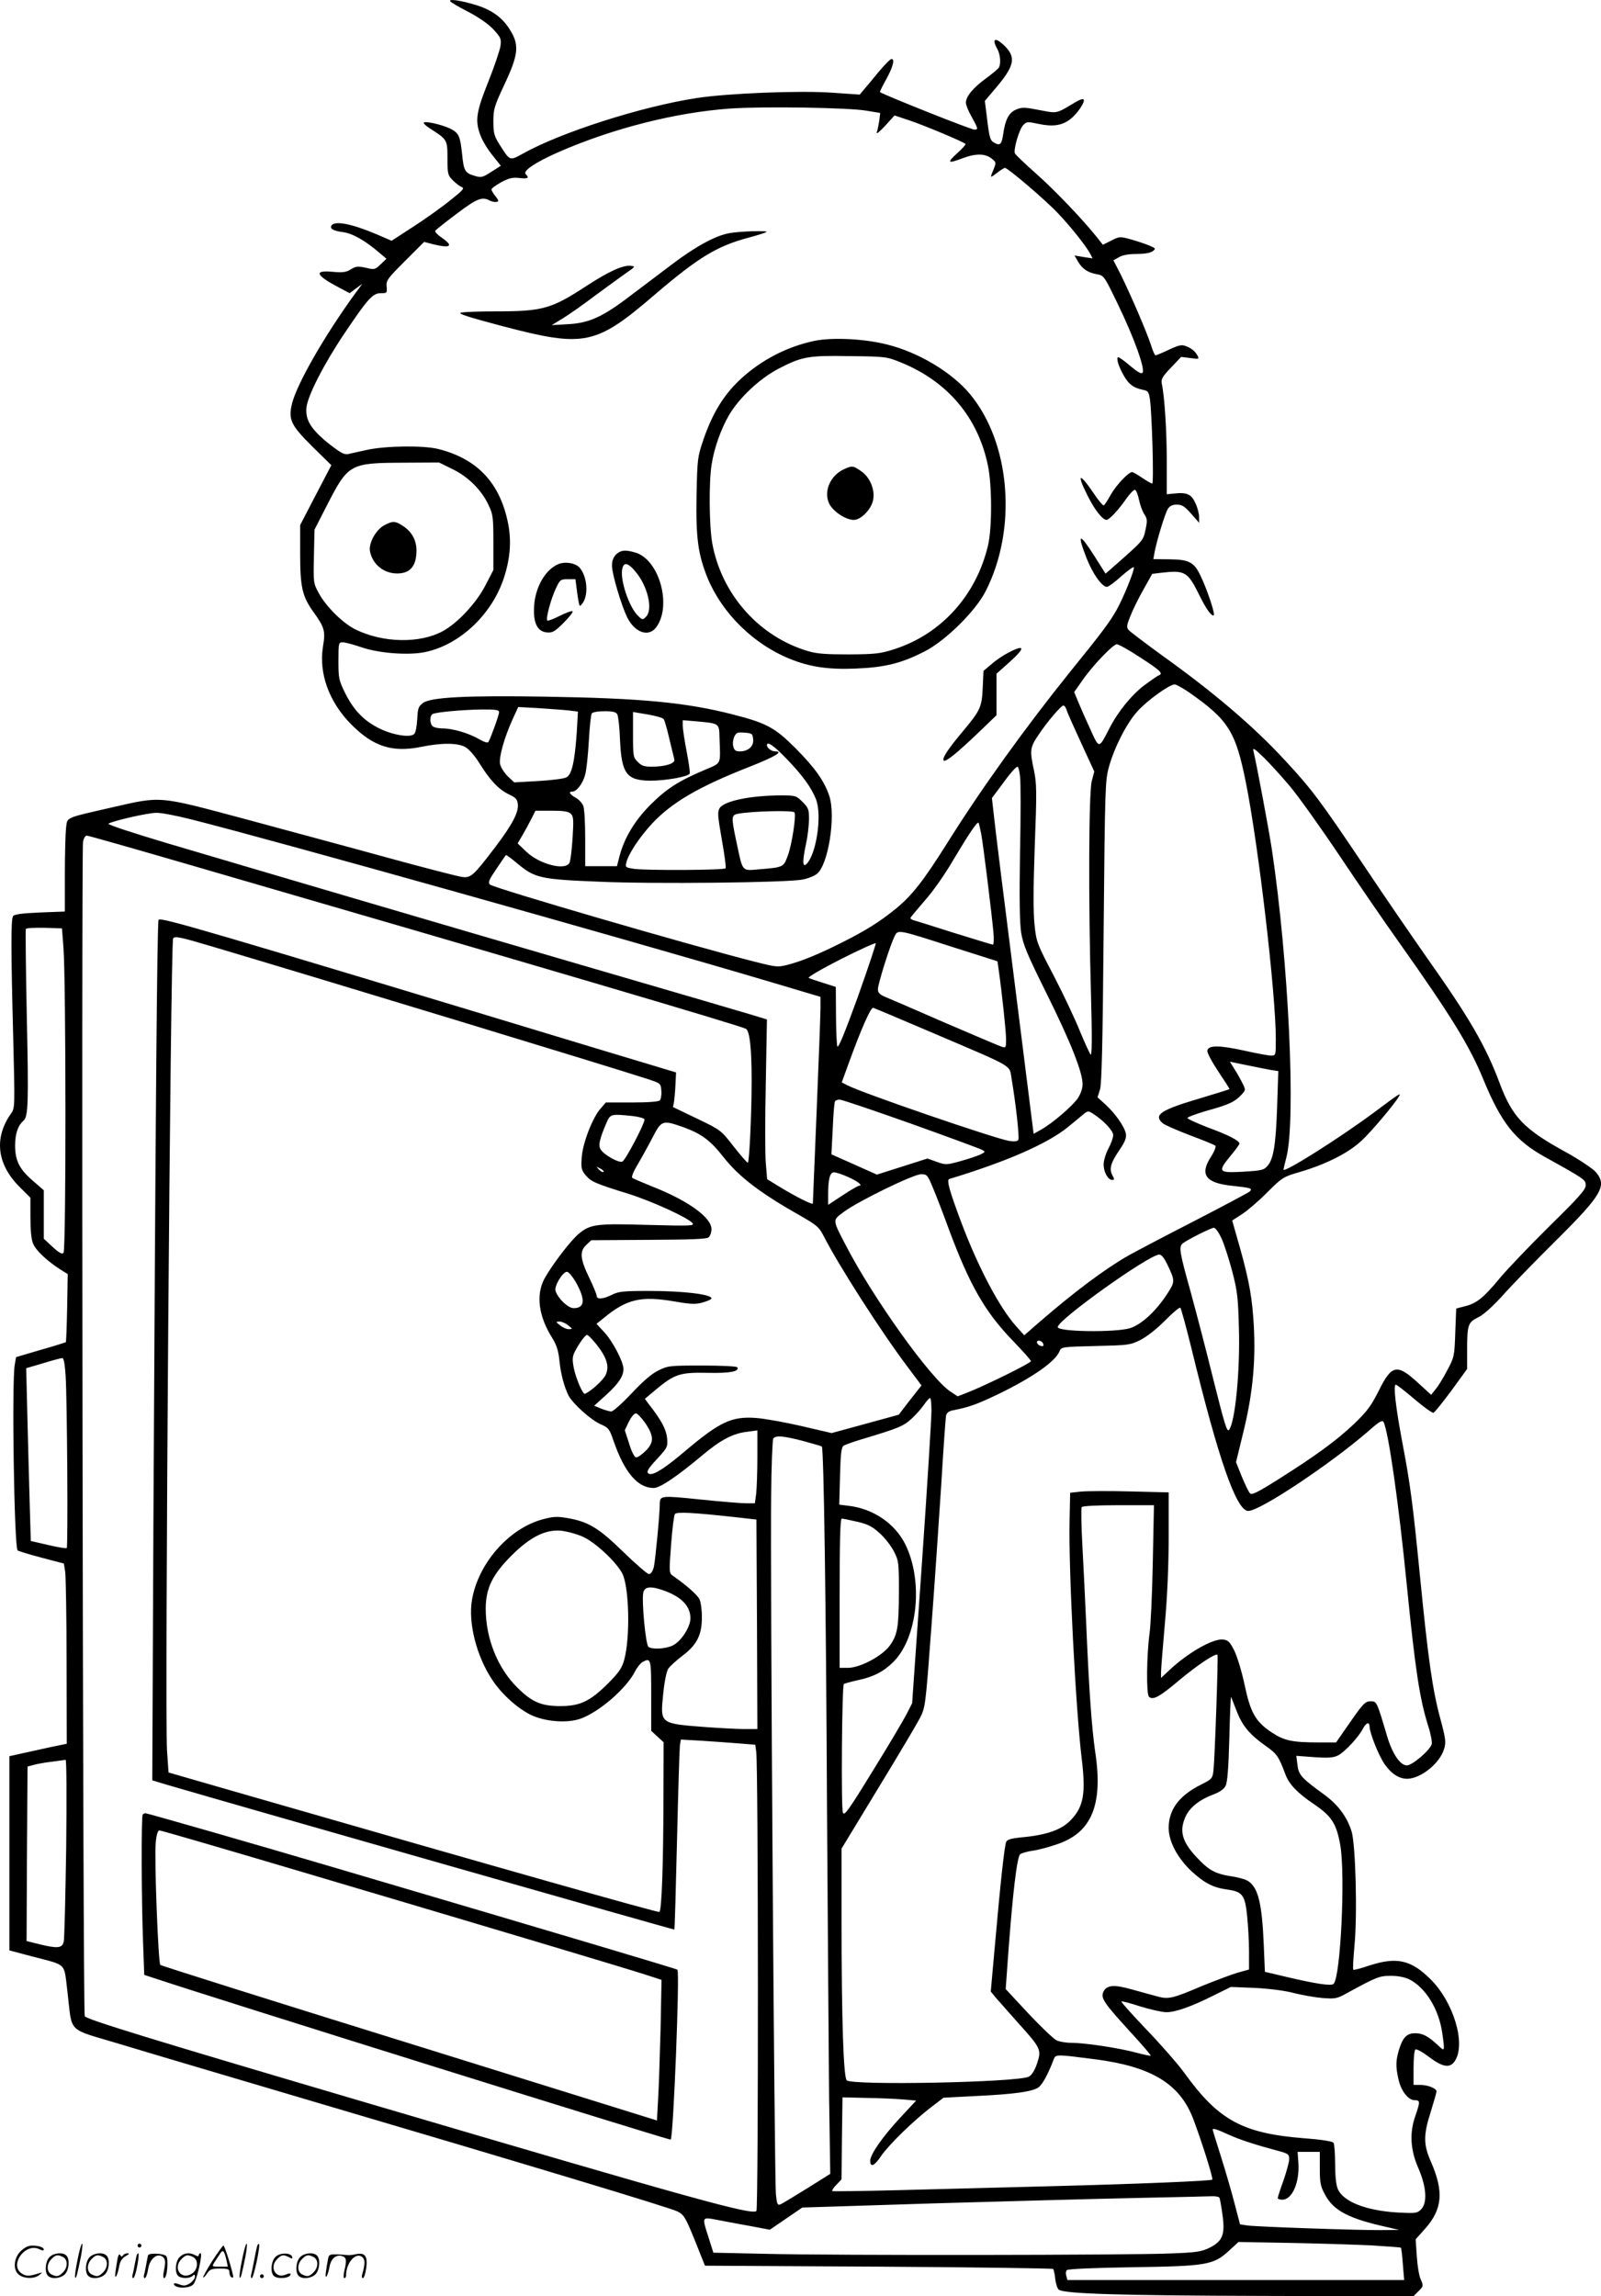 <svg version="1.0" xmlns="http://www.w3.org/2000/svg"
  viewBox="0 0 836.881 1200.246"
 preserveAspectRatio="xMidYMid meet">
<g transform="translate(-0.103,1200.746) scale(0.1,-0.1)"
fill="#000000" stroke="none">
<path d="M2354 12001 c4 -6 47 -31 96 -56 56 -30 104 -63 131 -92 38 -42 41
-48 36 -87 -4 -23 -32 -107 -64 -187 -64 -160 -70 -204 -39 -283 10 -26 38
-72 62 -101 l43 -54 -50 -32 c-47 -30 -53 -31 -89 -20 -48 14 -55 27 -63 109
-10 93 -16 110 -51 131 -34 21 -128 45 -148 39 -7 -3 7 -17 32 -33 89 -57 90
-58 90 -155 0 -82 2 -89 28 -115 15 -15 36 -31 46 -35 17 -6 8 -16 -60 -70
-43 -35 -130 -97 -192 -137 l-114 -74 -81 35 c-128 54 -216 71 -233 45 -10
-17 8 -28 61 -35 50 -7 117 -45 193 -111 l33 -28 -30 -29 c-29 -28 -33 -29
-78 -18 -42 9 -52 8 -79 -9 -25 -15 -42 -17 -97 -12 -98 9 -85 -19 37 -83 l55
-29 33 25 33 24 -40 -54 c-160 -221 -300 -466 -327 -570 -21 -85 -8 -113 104
-225 l101 -99 -82 -157 -81 -156 0 -150 c0 -175 11 -223 70 -305 58 -81 63
-99 49 -182 -22 -140 33 -290 150 -407 115 -115 215 -146 365 -115 107 22 193
21 232 -3 18 -11 49 -47 70 -81 56 -91 102 -139 154 -164 38 -18 45 -26 48
-53 4 -42 -30 -107 -118 -223 -115 -151 -128 -163 -175 -156 -22 3 -197 48
-390 101 -192 53 -528 143 -745 202 -457 122 -432 120 -695 60 -252 -58 -231
-49 -239 -110 -3 -28 -6 -138 -6 -243 l0 -191 -131 -5 c-95 -4 -134 -10 -140
-19 -11 -18 -11 -175 1 -633 9 -360 9 -369 -10 -397 -91 -127 -76 -265 41
-383 l59 -59 0 -104 c0 -65 5 -116 14 -136 14 -35 74 -91 141 -134 l40 -25 -3
-177 c-2 -97 -5 -177 -7 -179 -1 -1 -60 -20 -131 -40 l-129 -38 -7 -40 c-16
-91 -3 -952 15 -970 4 -4 60 -21 124 -38 l118 -31 7 -45 c3 -25 7 -237 7 -471
l1 -426 -83 -17 c-45 -10 -112 -25 -150 -33 l-67 -15 0 -508 0 -507 121 -32
c184 -49 163 -27 183 -188 26 -218 -7 -185 272 -269 131 -40 554 -165 939
-279 1204 -355 1939 -577 1976 -596 38 -19 43 -27 121 -224 l24 -60 907 -5
c498 -3 909 -9 913 -12 3 -4 9 -27 11 -52 3 -25 11 -50 18 -56 27 -22 322 -31
1072 -33 l782 -2 27 27 c26 26 26 28 12 60 -9 18 -18 73 -21 122 l-6 89 50 56
c90 102 98 193 30 349 -40 90 -40 140 -1 262 16 52 30 100 30 106 0 16 -46 34
-85 34 l-35 0 0 89 c0 50 4 93 10 96 6 4 38 -14 71 -39 71 -54 110 -60 135
-21 59 90 -7 310 -130 430 -101 99 -175 115 -317 69 -44 -15 -82 -25 -84 -22
-3 2 0 58 6 124 16 163 6 532 -15 599 -24 77 -71 140 -144 193 -117 85 -133
102 -139 155 l-6 47 95 -7 c75 -5 100 -3 125 10 34 18 107 96 129 140 16 31
34 36 34 10 1 -34 47 -151 79 -197 35 -50 75 -76 118 -76 71 1 171 81 193 157
10 33 8 53 -19 153 -42 155 -64 310 -106 735 -39 395 -52 496 -95 720 -33 176
-47 295 -33 295 5 0 49 -34 97 -75 49 -42 94 -74 100 -72 6 2 48 54 94 116
l82 113 0 93 c0 137 4 150 56 176 28 13 75 55 127 112 45 51 170 180 278 287
246 244 273 291 210 363 -17 18 -87 65 -156 103 -219 120 -278 182 -345 360
-71 191 -159 343 -377 651 -73 104 -225 325 -337 493 -222 330 -269 394 -408
543 -166 180 -374 357 -654 557 -82 60 -156 116 -164 125 -11 14 -10 24 10 73
12 31 43 94 68 138 l46 82 50 6 c121 14 136 5 196 -117 35 -72 66 -115 76
-105 7 8 -35 135 -70 207 -33 70 -60 84 -161 85 l-85 1 6 35 c12 63 55 205 70
228 10 15 24 22 47 22 26 0 40 -9 74 -47 l42 -48 0 30 c0 17 -8 49 -19 72 -21
47 -44 58 -110 51 l-40 -4 0 172 c0 156 -11 335 -26 406 -5 23 3 37 48 84 l53
56 48 -6 c45 -6 47 -6 38 12 -13 24 -31 39 -63 51 -21 8 -37 4 -88 -20 -34
-16 -65 -29 -69 -29 -4 0 -15 26 -25 58 -22 67 -103 255 -156 363 l-39 76 29
16 c18 11 50 17 92 17 40 0 71 5 84 14 18 14 17 15 -17 30 -20 8 -63 23 -96
32 -58 16 -60 16 -103 -6 l-44 -22 -30 38 c-74 93 -219 245 -318 333 -59 52
-109 100 -112 107 -8 21 23 127 44 148 17 18 23 18 79 6 75 -16 123 -9 166 24
37 28 81 93 70 104 -3 4 -21 -2 -38 -12 -109 -65 -96 -62 -192 -44 -77 15 -91
16 -122 3 -38 -16 -57 -51 -68 -128 -8 -54 -16 -62 -44 -47 -24 12 -28 23 -41
132 l-11 88 55 65 c99 116 109 161 51 220 -51 51 -73 43 -40 -15 15 -27 19
-78 7 -96 -4 -7 -34 -32 -68 -57 -67 -49 -104 -94 -104 -126 0 -12 13 -45 30
-74 34 -62 36 -67 14 -67 -18 0 -467 179 -493 196 -2 2 13 32 33 68 36 65 47
111 24 104 -7 -3 -35 -32 -63 -65 -27 -33 -61 -74 -75 -90 l-25 -30 -145 10
c-169 12 -544 -3 -707 -28 -288 -44 -709 -179 -908 -290 -71 -39 -67 -41 -124
49 -27 43 -31 59 -31 119 0 63 5 80 55 187 79 167 83 215 25 302 -37 56 -91
94 -167 118 -81 25 -147 35 -139 21z m2175 -572 l73 -12 -5 -42 c-4 -22 -9
-50 -13 -60 -3 -11 16 5 43 34 l50 55 84 -28 c76 -26 277 -110 287 -121 3 -2
-17 -25 -44 -49 -55 -50 -49 -55 28 -26 68 26 118 26 152 -1 25 -20 25 -21 11
-56 -20 -48 -20 -48 18 -19 19 15 37 26 41 26 15 0 212 -168 276 -236 68 -71
147 -171 170 -213 l12 -24 -47 7 -47 8 18 -32 c23 -38 50 -57 99 -66 37 -7 38
-9 110 -158 85 -175 144 -341 128 -357 -7 -7 -26 4 -63 35 -30 26 -58 46 -63
46 -14 0 1 -49 29 -97 26 -45 50 -63 99 -73 27 -5 31 -11 37 -50 11 -80 21
-440 12 -440 -5 0 -29 14 -53 30 -24 17 -48 30 -52 30 -19 0 -83 -68 -111
-117 -16 -29 -33 -55 -37 -57 -4 -3 -27 24 -51 60 -77 114 -94 110 -34 -9 36
-73 78 -127 99 -127 14 0 63 52 105 113 19 26 38 46 44 44 6 -2 16 -26 21 -53
6 -27 18 -61 28 -75 15 -23 16 -33 6 -80 -12 -56 -13 -57 -137 -167 l-72 -63
-57 90 c-80 126 -94 124 -43 -7 31 -81 81 -152 107 -152 8 0 42 25 76 56 34
30 63 51 65 46 4 -14 -54 -158 -90 -222 -36 -64 -77 -119 -244 -325 -231 -287
-461 -606 -639 -890 -129 -205 -185 -276 -272 -348 -87 -70 -154 -112 -279
-175 -123 -62 -211 -98 -284 -117 -54 -14 -61 -13 -175 16 -336 85 -1365 385
-1383 403 -11 11 -5 25 34 82 25 38 48 71 50 72 1 2 30 -19 63 -47 88 -73 120
-80 421 -92 287 -13 987 -5 1065 11 28 5 61 18 75 29 60 44 101 301 66 408
-26 78 -75 147 -175 248 -111 111 -153 133 -333 179 -243 62 -476 84 -973 92
-418 7 -602 -3 -643 -33 -24 -18 -27 -28 -30 -84 -2 -35 -8 -70 -15 -77 -18
-22 -110 -8 -183 28 -81 40 -133 94 -178 183 -34 69 -36 79 -36 170 0 95 1 97
23 97 13 0 57 -12 98 -26 90 -31 244 -43 332 -25 177 37 342 189 408 376 36
104 45 200 26 296 -42 212 -161 339 -367 390 -77 19 -276 16 -370 -5 -41 -9
-86 -19 -100 -22 -20 -4 -41 8 -101 55 -93 75 -123 124 -116 189 7 62 90 225
198 386 121 180 148 211 190 211 33 0 34 1 31 35 -3 32 5 42 97 134 l99 99 46
-12 c93 -23 110 -10 46 34 -22 15 -37 31 -34 36 3 5 53 45 112 89 106 80 133
91 173 69 11 -5 27 -9 35 -7 13 2 13 7 -5 30 -12 14 -21 30 -21 35 0 6 23 22
51 38 41 22 60 26 95 22 45 -5 53 0 33 20 -17 17 52 63 175 117 283 123 610
206 894 226 172 12 619 5 711 -11z m-2164 -1873 c82 -39 154 -110 190 -189 23
-47 25 -65 25 -195 l0 -144 -42 -81 c-48 -93 -146 -197 -223 -239 -121 -65
-312 -61 -455 9 -67 33 -155 120 -193 191 -28 51 -28 55 -25 192 l3 139 65
127 c112 218 119 222 405 223 l181 1 69 -34z m3598 -986 c105 -68 120 -83 95
-93 -7 -2 -41 -26 -75 -51 -67 -51 -139 -139 -183 -226 -55 -107 -53 -107 -97
-10 -22 47 -50 111 -63 142 l-24 58 40 57 c53 78 163 193 183 193 9 0 65 -31
124 -70z m253 -181 c207 -145 244 -204 298 -474 66 -331 156 -1102 156 -1337
0 -88 0 -88 -25 -88 -14 0 -77 12 -140 26 -133 29 -189 29 -193 -1 -1 -11 24
-58 58 -109 33 -49 59 -90 58 -91 -2 -2 -66 -22 -143 -45 -217 -64 -256 -89
-207 -133 10 -9 74 -37 142 -63 69 -26 129 -50 134 -55 5 -4 -5 -30 -23 -58
-61 -94 -28 -138 115 -152 92 -10 104 -13 88 -29 -6 -6 -136 -75 -289 -154
-154 -79 -310 -161 -347 -182 -124 -71 -280 -188 -464 -347 l-79 -69 -42 47
c-85 94 -196 302 -286 540 -63 168 -79 225 -64 230 300 91 513 184 621 272 32
26 69 57 81 67 23 18 25 18 50 2 57 -37 105 -89 105 -112 0 -12 -11 -44 -25
-70 -14 -26 -25 -63 -25 -83 0 -40 23 -81 45 -81 12 0 12 4 0 26 -17 33 -8 64
40 134 28 42 35 61 31 83 -8 37 -55 104 -106 151 l-42 38 13 41 c9 32 14 238
19 827 7 758 8 788 28 860 29 104 93 228 149 290 49 55 167 140 194 140 9 0
42 -19 75 -41z m-640 -91 c3 -13 38 -90 76 -173 l69 -150 -13 -50 c-16 -60
-18 -629 -4 -1120 6 -219 5 -317 -2 -310 -5 6 -31 62 -57 125 -25 63 -87 193
-136 288 -87 166 -91 176 -100 265 -7 63 -7 192 1 412 11 284 10 328 -4 395
-23 106 -21 121 24 187 45 68 118 153 130 153 5 0 12 -10 16 -22z m-2602 -4
l48 -6 -6 -107 c-11 -157 -26 -223 -55 -237 -13 -7 -80 -15 -148 -19 l-124 -7
-35 33 c-18 18 -36 47 -39 63 -7 35 22 138 66 235 l29 63 107 -6 c60 -4 130
-9 157 -12z m-364 -9 c0 -14 -44 -136 -56 -156 -3 -6 -23 0 -47 14 -54 32
-139 57 -192 57 -22 0 -46 5 -53 12 -16 16 -15 57 2 64 26 10 150 21 249 23
79 1 97 -2 97 -14z m618 -12 c5 -10 12 -70 14 -134 8 -174 34 -210 154 -212
82 -1 204 21 210 37 3 7 -5 59 -16 117 -11 57 -20 117 -20 133 l0 29 73 -6
c119 -11 117 -10 119 -83 5 -151 14 -131 -85 -174 -133 -57 -194 -97 -278
-181 -81 -82 -135 -172 -160 -268 l-13 -51 -83 0 -83 0 0 144 c0 80 -4 156
-10 171 -5 14 -23 34 -40 43 -32 18 -39 32 -17 32 23 0 55 43 67 89 7 25 15
104 19 176 4 73 11 137 15 143 4 7 32 12 66 12 46 0 61 -4 68 -17z m243 -25
c4 -7 18 -53 29 -103 12 -49 24 -98 26 -107 6 -21 -48 -38 -119 -38 -38 0 -53
5 -72 25 -24 23 -25 30 -25 143 l0 118 77 -13 c42 -7 80 -18 84 -25z m467
-105 c4 -36 -26 -63 -70 -63 -21 0 -29 6 -34 26 -4 14 -1 37 5 50 10 22 17 25
54 22 39 -3 42 -5 45 -35z m173 -100 c84 -87 130 -150 155 -212 34 -85 1 -297
-52 -342 -19 -15 -18 23 1 111 8 36 14 91 15 124 0 53 -3 61 -34 92 -33 33
-36 34 -117 34 -157 -1 -291 -29 -316 -66 -12 -20 -11 -38 11 -164 14 -78 23
-146 20 -151 -6 -10 -407 -12 -478 -3 -45 7 -47 8 -41 33 11 45 67 130 133
202 103 111 244 194 512 299 134 53 179 80 133 80 -19 0 -43 18 -43 32 0 23
34 0 101 -69z m2631 -143 c44 -52 161 -216 261 -365 99 -148 241 -355 316
-460 267 -377 365 -536 436 -710 94 -228 166 -318 320 -404 211 -117 215 -120
215 -149 0 -22 -35 -62 -188 -212 -103 -102 -220 -224 -260 -272 -86 -104
-122 -133 -183 -148 l-46 -12 -5 -127 c-4 -123 -6 -129 -42 -196 -20 -39 -47
-83 -61 -99 l-23 -29 -68 62 c-111 102 -138 96 -206 -41 -40 -79 -60 -107
-130 -174 -92 -87 -200 -166 -400 -292 -105 -66 -134 -80 -143 -70 -7 7 -26
47 -43 88 l-30 75 39 160 c51 207 67 392 51 598 -10 135 -30 228 -91 438 l-19
67 51 33 c28 18 88 69 132 114 79 78 82 81 175 108 137 41 249 98 318 162 53
49 172 191 196 232 11 21 5 17 -129 -83 -183 -136 -475 -320 -475 -300 0 3 7
31 15 63 51 194 12 1028 -76 1613 -18 115 -75 420 -95 508 -6 24 0 21 51 -28
31 -30 93 -98 137 -150z m-1409 49 c4 -28 4 -207 0 -397 -4 -242 -2 -369 6
-420 10 -62 31 -113 134 -320 125 -252 187 -409 187 -472 0 -21 -10 -50 -25
-73 -29 -42 -133 -131 -192 -164 l-39 -22 -97 772 c-54 425 -103 819 -109 877
l-12 106 44 59 c50 69 81 105 90 105 4 0 10 -23 13 -51z m-2348 -195 c14 -14
15 -32 9 -128 -4 -61 -11 -119 -16 -128 -21 -43 -157 -8 -225 57 l-46 44 25
43 c14 24 35 62 47 86 l21 42 84 0 c65 0 88 -4 101 -16z m1169 7 c10 -15 -14
-171 -35 -226 -22 -60 -23 -61 -146 -71 -97 -8 -88 -18 -122 141 -29 136 -28
143 12 150 79 13 284 18 291 6z m-3151 -37 c418 -105 2246 -618 3015 -846
l272 -81 0 -56 c0 -31 -9 -272 -20 -536 -11 -264 -20 -483 -20 -488 0 -9 -85
33 -172 86 l-67 41 -7 85 c-4 47 -4 235 0 418 l6 332 -82 25 c-46 14 -432 127
-858 251 -833 243 -1695 497 -2198 646 -171 51 -309 96 -304 101 12 12 204 57
250 57 24 1 107 -15 185 -35z m4127 -75 c11 -59 55 -416 64 -516 3 -35 2 -63
-3 -63 -4 0 -95 28 -202 61 -107 34 -202 64 -211 66 -10 3 -18 8 -18 12 0 3
34 44 74 90 43 48 107 139 151 215 81 136 124 200 131 193 2 -2 8 -28 14 -58z
m-4144 -160 c1736 -504 2881 -841 2914 -859 20 -11 30 -100 30 -274 0 -168
-12 -426 -20 -426 -4 0 -37 38 -74 85 -66 85 -67 86 -192 146 l-125 60 6 32
c2 18 6 58 7 90 l3 59 -445 134 c-2007 608 -2251 679 -2260 664 -8 -12 -16
-1054 -27 -3137 l-6 -1361 69 -21 c368 -108 2657 -761 2660 -759 2 2 8 213 14
468 6 256 13 479 15 495 l5 30 107 -6 c60 -4 147 -10 195 -14 l87 -7 5 -37
c11 -70 12 -2389 1 -2400 -23 -23 -328 62 -2015 559 -1144 337 -1489 443
-1496 459 -10 19 -18 6089 -9 6138 3 18 12 33 19 33 8 0 247 -68 532 -151z
m-653 -439 c13 -183 14 -1577 0 -1591 -8 -8 -22 -1 -57 31 l-46 43 0 126 0
127 -55 48 c-72 61 -95 107 -95 186 0 61 15 105 43 129 26 21 28 92 18 551 -5
244 -7 448 -5 452 3 5 47 7 97 6 l92 -3 8 -105z m4652 6 l230 -73 7 -49 c16
-113 38 -316 38 -359 0 -43 -1 -46 -22 -39 -13 4 -146 61 -298 126 -151 66
-292 127 -312 135 -29 12 -38 22 -38 40 0 27 65 234 87 276 18 37 13 38 308
-57z m-3871 3 c556 -165 2078 -628 2271 -691 70 -23 70 -23 73 -62 2 -21 -2
-44 -8 -50 -7 -7 -60 -11 -146 -11 l-136 0 -27 -31 c-42 -47 -93 -178 -99
-254 -4 -60 -2 -68 21 -96 28 -33 48 -42 228 -98 122 -39 306 -123 329 -151
13 -15 -5 -16 -231 -10 -270 8 -301 4 -361 -45 -43 -35 -139 -161 -180 -234
-47 -86 -32 -199 41 -314 21 -34 31 -65 36 -114 7 -71 25 -139 48 -185 23 -43
117 -128 168 -150 41 -18 46 -24 68 -89 57 -164 126 -244 209 -244 33 0 119
58 252 169 97 82 163 117 238 125 l52 7 0 -138 c0 -76 -3 -162 -6 -190 l-7
-53 -46 0 c-26 0 -134 9 -241 20 -201 21 -209 20 -210 -20 0 -57 -24 -302 -31
-332 -6 -24 -16 -38 -26 -38 -8 0 -68 52 -133 115 -129 126 -183 159 -294 178
-53 9 -74 8 -129 -7 -177 -48 -337 -231 -369 -422 -20 -121 24 -294 107 -418
48 -73 131 -148 201 -182 75 -36 192 -45 262 -19 99 37 238 158 283 247 10 20
28 42 38 48 45 24 46 20 46 -175 l0 -184 32 -30 33 -30 -1 -318 c-1 -324 -9
-557 -21 -569 -6 -5 -808 222 -2230 632 l-336 97 -8 116 c-12 198 18 4220 32
4243 9 14 33 9 208 -43z m3370 -265 c-66 -182 -101 -268 -106 -256 -3 9 -7 83
-7 164 l-1 147 -66 21 c-36 11 -70 23 -76 26 -6 4 70 48 168 98 99 50 181 87
183 83 1 -4 -41 -132 -95 -283z m399 -188 c428 -183 393 -162 406 -238 22
-129 42 -309 35 -319 -4 -7 -22 -9 -48 -5 -76 13 -765 249 -846 291 l-29 15
35 96 c64 177 115 294 129 294 2 0 145 -60 318 -134z m1761 -191 l39 -6 -6
-183 c-7 -205 -19 -275 -50 -312 -20 -23 -31 -25 -129 -31 -129 -7 -134 -1
-63 85 25 30 45 58 45 62 0 15 -57 45 -164 84 -59 23 -108 45 -108 50 1 5 47
22 102 38 116 32 145 46 179 82 24 25 24 27 8 59 -8 17 -27 51 -41 73 l-26 42
88 -18 c48 -10 105 -21 126 -25z m-1883 -280 c193 -69 361 -131 372 -137 20
-10 20 -11 -5 -24 -14 -7 -61 -23 -104 -35 -76 -21 -80 -21 -127 -4 l-48 17
-132 -42 -132 -42 -119 53 -119 53 7 134 c3 74 8 138 12 143 3 5 14 9 24 9 11
0 177 -56 371 -125z m-1452 39 c34 -4 61 -12 61 -18 0 -24 -100 -214 -116
-220 -20 -8 -99 37 -114 65 -12 21 -5 53 31 137 20 47 23 48 138 36z m261 -57
c97 -35 143 -69 210 -154 84 -107 191 -189 408 -312 82 -47 95 -58 118 -103
77 -152 300 -500 437 -682 l75 -100 -60 -76 -59 -77 -175 -48 -176 -48 -159
37 c-87 20 -194 39 -236 42 -128 9 -188 -19 -373 -175 -112 -95 -173 -132
-191 -114 -9 9 1 26 46 74 56 61 57 64 53 111 -5 45 -30 93 -97 178 l-19 26
56 47 c98 82 128 92 269 89 119 -3 171 7 158 29 -4 5 -82 9 -184 9 -170 0
-179 -1 -229 -26 -35 -17 -81 -57 -140 -120 -49 -52 -96 -94 -106 -94 -9 0
-33 7 -53 15 l-36 15 62 56 c65 59 91 98 91 136 0 37 -55 143 -100 192 l-41
44 35 28 c123 102 196 119 373 89 87 -15 110 -16 148 -5 25 7 45 16 45 21 0
21 -144 39 -328 39 -133 0 -158 -3 -192 -20 -46 -23 -80 -26 -80 -6 0 8 -18
52 -40 97 -47 98 -50 136 -14 170 l26 24 299 2 c219 1 304 4 314 13 8 7 15 26
15 43 0 61 -122 149 -310 223 -52 21 -99 41 -104 45 -5 5 6 33 26 66 19 32 54
95 78 141 49 95 53 96 160 59z m-414 -235 c-4 -3 -14 2 -24 12 -16 18 -16 18
6 6 13 -6 21 -14 18 -18z m1277 -26 c50 -22 81 -46 59 -46 -5 0 -44 -22 -86
-50 l-76 -50 0 54 c0 81 9 116 31 116 10 0 43 -11 72 -24z m445 -58 c17 -40
54 -136 82 -213 110 -296 190 -435 336 -586 52 -54 94 -101 94 -106 0 -10
-233 -125 -329 -163 l-54 -21 -38 25 c-104 69 -401 484 -545 761 -73 141 -73
133 -11 179 76 56 363 196 403 196 31 0 34 -4 62 -72z m1508 -263 c14 -30 39
-108 56 -172 27 -103 31 -140 35 -293 7 -224 -19 -492 -51 -536 -11 -14 -23
26 -81 257 -37 151 -92 361 -121 467 -57 204 -62 233 -41 250 23 19 149 82
163 82 9 0 26 -25 40 -55z m-283 -137 c41 -86 41 -89 -1 -154 -60 -92 -136
-161 -195 -179 -79 -23 -377 -19 -377 6 0 38 478 379 531 379 11 0 26 -18 42
-52z m-3093 -90 c52 -93 49 -138 -10 -138 -30 0 -82 50 -95 90 -8 25 37 100
60 100 8 0 28 -24 45 -52z m3219 -348 c141 -580 235 -850 297 -850 62 0 432
247 629 418 55 49 71 58 78 47 25 -46 79 -419 122 -855 44 -441 67 -592 111
-732 14 -43 22 -87 19 -97 -10 -33 -102 -111 -130 -111 -35 0 -76 61 -103 152
-55 185 -54 183 -87 183 -27 0 -38 -11 -105 -107 l-75 -108 -85 0 c-147 0
-186 9 -254 54 -83 56 -109 103 -140 251 -14 66 -38 144 -53 175 -24 47 -32
55 -60 58 -52 5 -180 -68 -275 -156 l-48 -45 0 29 c0 16 9 130 20 254 13 143
20 309 20 456 l0 231 -202 5 c-112 3 -228 2 -258 -1 l-55 -6 -3 -145 c-6 -251
32 -989 64 -1250 21 -175 9 -245 -55 -313 -48 -53 -128 -81 -259 -93 -52 -5
-75 -11 -81 -23 -9 -17 -30 -208 -61 -560 l-20 -223 27 -33 c16 -18 68 -77
116 -131 119 -132 123 -140 99 -212 -13 -38 -28 -61 -43 -69 -61 -30 -923 -47
-952 -19 -17 18 -27 317 -27 846 l0 365 190 313 c105 172 204 339 220 370 28
56 29 62 59 467 17 226 40 563 52 750 11 187 23 350 25 362 3 15 14 24 32 28
88 17 129 32 238 84 182 88 304 173 324 227 8 21 15 22 188 26 169 4 181 5
233 31 32 16 84 56 129 101 41 42 77 72 81 68 4 -4 30 -99 58 -212z m-3258
120 c24 -19 24 -19 3 -20 -12 0 -32 9 -45 20 -24 19 -24 19 -3 20 12 0 32 -9
45 -20z m149 -101 c54 -69 68 -115 46 -160 -14 -27 -73 -81 -107 -97 -11 -5
-48 81 -59 137 -8 43 -7 58 6 84 24 46 54 87 64 87 5 0 28 -23 50 -51z m2334
5 c4 -11 1 -14 -11 -12 -9 2 -18 9 -21 16 -6 18 25 15 32 -4z m-5110 -166 c8
-118 13 -894 6 -902 -3 -3 -47 4 -97 16 l-91 21 -6 206 c-3 113 -9 316 -12
451 l-6 246 88 26 c49 15 94 27 101 27 7 1 13 -31 17 -91z m4526 -185 c0 -38
-22 -396 -50 -798 l-51 -730 -29 -57 c-16 -31 -95 -165 -177 -297 -127 -207
-149 -237 -156 -218 -10 25 -5 662 5 672 3 3 35 12 71 20 83 17 137 45 188 96
127 127 157 421 63 613 -54 110 -168 188 -298 203 l-48 6 4 149 c3 116 7 152
19 159 7 5 52 21 99 35 190 57 213 67 256 106 23 21 52 54 65 73 13 19 27 35
32 35 4 0 7 -30 7 -67z m-1495 -65 c45 -68 45 -100 1 -144 -19 -19 -41 -34
-49 -34 -9 0 -23 25 -37 71 l-23 71 21 44 c12 24 28 44 37 44 8 0 30 -24 50
-52z m823 -92 c52 -14 96 -27 99 -29 10 -11 22 -815 27 -1892 4 -616 9 -1298
11 -1515 l6 -395 -123 -77 c-68 -42 -130 -80 -139 -83 -14 -5 -17 4 -22 52 -8
77 -30 3273 -25 3646 1 161 7 298 11 305 12 18 50 15 155 -12z m1829 -633 c-3
-164 -11 -332 -17 -373 -15 -111 -18 -316 -3 -331 20 -20 55 -1 158 86 92 77
190 143 200 133 5 -5 -14 -544 -21 -606 -5 -40 -8 -44 -64 -72 -116 -58 -170
-131 -170 -227 0 -71 46 -157 119 -226 69 -63 114 -86 188 -96 79 -11 92 -29
103 -137 5 -49 10 -132 10 -185 l0 -96 -58 -16 c-32 -9 -116 -41 -188 -70
-157 -67 -176 -71 -239 -53 -27 7 -87 24 -131 36 -93 26 -129 22 -146 -15 -14
-32 6 -60 147 -214 58 -63 103 -116 101 -118 -2 -2 -37 5 -77 16 -89 24 -267
51 -338 51 -29 0 -64 6 -79 14 -15 8 -81 71 -146 140 l-118 127 12 167 c24
329 47 525 64 538 9 6 37 14 64 18 26 3 83 18 126 33 183 60 244 206 202 483
-18 124 -32 317 -46 645 -6 132 -15 327 -21 432 -6 106 -7 197 -4 203 4 6 78
10 192 10 l186 0 -6 -297z m-2178 234 l106 -12 3 -547 2 -548 -68 0 c-38 0
-127 5 -198 10 -247 19 -242 16 -226 176 6 61 17 115 26 129 8 12 41 43 73 67
77 58 103 109 103 203 0 38 -6 81 -13 94 -10 22 -71 75 -137 121 -22 15 -22
17 -11 164 6 81 15 154 20 160 10 12 94 8 320 -17z m631 -23 c57 -13 79 -24
119 -60 27 -24 61 -68 75 -96 25 -49 26 -60 26 -212 -1 -184 -7 -223 -48 -280
-39 -54 -155 -116 -218 -116 l-44 0 0 390 c0 266 3 390 11 390 5 0 41 -7 79
-16z m-1432 -79 c65 -29 174 -131 206 -192 36 -71 42 -333 10 -451 -12 -44
-28 -66 -83 -122 -95 -95 -148 -120 -251 -120 -100 0 -148 21 -224 96 -103
101 -166 257 -166 413 0 106 35 178 134 277 97 97 176 137 257 131 31 -3 84
-17 117 -32z m434 -285 c85 -33 128 -80 128 -141 0 -46 -49 -122 -94 -143 -37
-17 -103 -21 -125 -7 -15 10 -37 244 -27 286 8 32 44 33 118 5z m2983 -625
c29 -77 68 -124 156 -186 55 -39 64 -52 100 -148 19 -50 63 -96 146 -152 95
-64 120 -103 140 -216 27 -156 2 -688 -35 -725 -12 -12 -93 0 -253 38 l-106
25 -6 142 c-9 214 -29 298 -81 332 -13 9 -55 21 -93 26 -80 13 -114 31 -177
99 -78 83 -92 140 -56 216 23 47 73 86 146 113 32 12 54 28 62 45 9 18 15 95
19 246 3 121 7 219 9 218 1 -2 14 -34 29 -73z m-6118 -717 c-4 -255 -9 -475
-13 -490 -8 -34 -33 -36 -130 -12 l-64 16 2 456 3 456 30 8 c17 5 59 13 95 17
36 5 69 9 74 10 5 0 6 -190 3 -461z m7022 -687 c85 -44 153 -155 171 -279 14
-99 14 -100 -22 -65 -52 48 -80 63 -119 63 -44 0 -65 -21 -85 -86 -17 -57 -18
-87 -3 -154 13 -61 51 -110 85 -110 29 0 29 -8 4 -80 -32 -90 -27 -179 15
-275 43 -99 48 -182 14 -216 -20 -20 -29 -21 -123 -16 -165 10 -284 57 -312
123 -9 21 -14 70 -14 131 0 54 -4 103 -8 110 -5 8 -61 17 -152 24 -323 25
-449 94 -626 339 -34 47 -123 149 -199 228 -75 79 -135 145 -132 148 2 3 47
-9 99 -26 52 -16 114 -30 136 -30 49 0 133 30 252 90 l85 42 125 -5 c76 -4
157 -14 205 -27 44 -11 112 -23 150 -26 63 -5 75 -3 120 22 165 90 176 94 237
94 38 0 72 -7 97 -19z m-1644 -417 c295 -38 443 -128 513 -311 42 -110 106
-312 100 -318 -7 -7 -389 -23 -863 -35 -231 -6 -577 -15 -770 -20 -192 -5
-351 -7 -354 -5 -2 3 7 18 22 33 l27 28 2 214 3 215 125 -3 c69 -1 155 -5 192
-8 l68 -6 -81 -87 c-94 -101 -159 -194 -159 -227 0 -38 22 -28 58 26 39 57
169 184 261 254 l64 49 171 9 c192 9 290 22 324 44 21 14 52 70 82 150 10 24
14 24 215 -2z m696 -393 c62 -28 142 -54 262 -86 52 -14 57 -18 57 -43 0 -15
-14 -65 -30 -112 -17 -46 -30 -88 -30 -92 0 -4 11 -8 24 -8 52 0 91 91 84 192
l-4 58 58 0 58 0 0 -87 c0 -77 4 -94 28 -138 45 -83 124 -124 322 -168 l65
-15 -96 -1 c-118 -1 -639 17 -695 24 l-41 6 -28 107 c-15 59 -47 169 -71 245
-24 76 -44 140 -44 143 0 9 20 3 81 -25z m-46 -330 c3 -5 10 -45 16 -88 15
-105 1 -140 -67 -174 -43 -21 -69 -25 -204 -30 -204 -9 -1758 -11 -2113 -2
l-277 6 -25 79 c-36 113 -38 108 53 91 42 -8 120 -23 172 -32 l95 -18 85 58
85 58 695 22 c382 11 855 24 1050 28 195 4 372 8 392 9 20 1 39 -2 43 -7z
m798 -250 c81 -5 149 -10 151 -12 2 -2 7 -41 10 -86 l7 -83 -880 0 -880 0 -6
21 c-4 12 -3 25 3 31 6 6 145 12 343 15 389 6 423 11 506 88 l48 44 275 -5
c151 -3 341 -9 423 -13z M3815 10789 c-72 -12 -177 -69 -301 -163 -60 -45
-157 -119 -216 -163 -146 -112 -217 -144 -327 -150 l-86 -5 59 36 c33 20 109
74 170 120 61 45 134 98 161 117 47 32 48 34 24 37 -41 5 -115 -29 -229 -103
-188 -123 -231 -135 -480 -135 -85 0 -166 -3 -180 -7 -18 -5 43 -24 220 -71
429 -112 485 -100 798 169 225 192 321 250 485 294 49 13 92 27 95 30 8 8
-136 4 -193 -6z M4259 10226 c-147 -31 -284 -103 -393 -206 -84 -80 -141 -174
-188 -310 -31 -92 -32 -100 -36 -293 -4 -223 8 -309 59 -434 77 -183 240 -343
428 -419 106 -43 202 -57 346 -51 152 6 240 28 360 90 108 55 264 209 317 312
168 326 132 777 -81 1033 -94 113 -267 217 -430 258 -120 31 -288 39 -382 20z
m454 -114 c243 -100 400 -287 452 -537 22 -105 22 -326 1 -417 -61 -261 -244
-465 -491 -544 -71 -23 -97 -26 -235 -27 -121 0 -168 3 -215 17 -257 76 -453
298 -501 565 -16 91 -18 321 -3 411 13 86 50 188 91 258 53 90 159 190 258
242 124 64 155 70 375 66 188 -2 191 -3 268 -34z M4415 9556 c-73 -32 -110
-116 -80 -180 20 -42 87 -86 129 -86 38 0 92 56 101 104 11 54 -17 120 -63
151 -42 29 -46 29 -87 11z M3222 9110 c-15 -15 -22 -33 -22 -60 0 -43 50 -211
81 -272 39 -77 109 -101 148 -52 87 111 19 359 -109 394 -52 15 -74 12 -98
-10z m98 -87 c66 -75 96 -201 58 -239 -16 -17 -19 -17 -39 2 -50 44 -101 200
-84 253 9 31 29 26 65 -16z M2920 9059 c-68 -28 -121 -120 -127 -219 -6 -87
17 -134 66 -138 29 -3 41 3 87 49 29 29 51 56 48 61 -3 4 -32 -6 -66 -23 -33
-17 -63 -28 -66 -25 -9 9 17 107 43 164 23 50 26 52 64 52 l40 0 6 -47 c3 -27
8 -59 11 -73 5 -24 6 -24 20 -6 32 44 25 138 -14 185 -20 25 -76 35 -112 20z
M5270 8595 c-25 -13 -64 -39 -86 -59 l-42 -35 -4 -88 c-5 -104 -12 -118 -108
-233 -73 -87 -106 -137 -96 -148 10 -9 68 38 175 140 l101 97 0 109 0 108 65
58 c88 78 86 99 -5 51z M2010 9262 c-44 -23 -83 -94 -75 -136 13 -68 72 -116
142 -116 61 0 94 31 100 97 7 63 -16 115 -66 149 -43 29 -56 30 -101 6z M747
2523 c-8 -8 -7 -438 2 -673 l6 -165 52 -17 c333 -111 2695 -849 2700 -844 14
14 48 875 35 888 -6 5 -559 170 -1807 538 -389 115 -964 280 -974 280 -4 0
-11 -3 -14 -7z m830 -299 c972 -288 1711 -509 1805 -540 l77 -25 -5 -257 c-4
-141 -9 -307 -13 -368 l-6 -110 -1294 403 c-712 221 -1298 406 -1302 410 -11
12 -32 563 -24 638 4 45 11 65 20 65 8 0 341 -97 742 -216z M406 194 c-10 -47
-15 -88 -12 -91 5 -6 9 7 30 110 7 37 10 67 6 67 -4 0 -15 -39 -24 -86z M720
270 c0 -5 5 -10 10 -10 6 0 10 5 10 10 0 6 -4 10 -10 10 -5 0 -10 -4 -10 -10z
M1266 194 c-10 -47 -15 -88 -12 -91 5 -6 9 7 30 110 7 37 10 67 6 67 -4 0 -15
-39 -24 -86z M1346 269 c-3 -8 -10 -41 -16 -74 -6 -33 -14 -68 -16 -77 -3 -10
-1 -18 3 -18 10 0 46 171 38 178 -2 3 -7 -1 -9 -9z M109 241 c-38 -38 -41
-101 -7 -125 29 -20 79 -20 104 0 18 14 18 15 1 10 -53 -17 -69 -17 -92 -2
-69 45 21 166 94 126 12 -6 21 -7 21 -1 0 12 -25 21 -62 21 -19 0 -39 -10 -59
-29z M1110 189 c-28 -45 -49 -83 -47 -85 2 -3 12 7 21 21 14 21 24 25 66 25
43 0 50 -3 50 -19 0 -11 5 -23 10 -26 6 -3 10 -3 10 1 0 20 -44 164 -51 164
-4 0 -30 -37 -59 -81z m75 4 l7 -33 -42 0 c-42 0 -42 0 -28 23 8 12 21 32 29
44 15 25 22 18 34 -34z M260 210 c-22 -22 -27 -79 -8 -98 19 -19 66 -14 88 8
22 22 27 79 8 98 -19 19 -66 14 -88 -8z m71 0 c25 -14 25 -54 -1 -80 -23 -23
-33 -24 -61 -10 -25 14 -25 54 1 80 23 23 33 24 61 10z M470 210 c-22 -22 -27
-79 -8 -98 19 -19 66 -14 88 8 22 22 27 79 8 98 -19 19 -66 14 -88 -8z m71 0
c25 -14 25 -54 -1 -80 -23 -23 -33 -24 -61 -10 -25 14 -25 54 1 80 23 23 33
24 61 10z M616 204 c-3 -16 -8 -47 -11 -69 -8 -51 10 -26 19 27 5 27 15 42 34
53 18 10 22 14 10 15 -9 0 -20 -5 -24 -11 -5 -8 -9 -8 -14 1 -5 8 -10 3 -14
-16z M717 223 c-2 -4 -7 -26 -11 -48 -4 -22 -9 -48 -12 -57 -3 -10 -1 -18 4
-18 4 0 14 28 20 62 11 58 10 81 -1 61z M775 220 c-1 -3 -5 -23 -9 -45 -4 -22
-9 -48 -12 -57 -3 -10 -1 -18 4 -18 5 0 13 20 17 45 7 53 44 87 74 68 17 -11
19 -28 8 -80 -4 -18 -3 -33 2 -33 16 0 24 99 11 115 -12 14 -87 18 -95 5z
M940 210 c-22 -22 -27 -79 -8 -98 15 -15 61 -15 76 0 9 9 12 8 12 -5 0 -9 -12
-24 -26 -34 -21 -13 -32 -15 -55 -6 -16 6 -29 8 -29 3 0 -24 81 -27 102 -2 18
19 50 162 37 162 -5 0 -9 -5 -9 -10 0 -7 -6 -7 -19 0 -30 16 -59 12 -81 -10z
m71 0 c29 -16 25 -65 -6 -86 -56 -37 -103 28 -55 76 23 23 33 24 61 10z M1441
211 c-23 -23 -28 -80 -9 -99 19 -19 88 -13 88 9 0 5 -11 4 -24 -2 -54 -25 -89
38 -46 81 23 23 33 24 62 9 16 -9 19 -8 16 3 -8 22 -64 22 -87 -1z M1570 210
c-22 -22 -27 -79 -8 -98 19 -19 66 -14 88 8 22 22 27 79 8 98 -19 19 -66 14
-88 -8z m71 0 c25 -14 25 -54 -1 -80 -23 -23 -33 -24 -61 -10 -25 14 -25 54 1
80 23 23 33 24 61 10z M1716 201 c-3 -14 -8 -44 -11 -66 -8 -51 10 -26 19 27
8 41 35 63 66 53 22 -7 24 -21 11 -77 -5 -22 -5 -38 0 -38 5 0 9 6 9 13 0 68
51 125 85 97 15 -13 15 -35 -1 -92 -3 -10 -1 -18 4 -18 6 0 13 23 17 50 9 63
-5 84 -49 76 -17 -4 -35 -6 -41 -6 -101 8 -104 7 -109 -19z M1360 110 c0 -5 5
-10 10 -10 6 0 10 5 10 10 0 6 -4 10 -10 10 -5 0 -10 -4 -10 -10z"/>
</g>
</svg>
